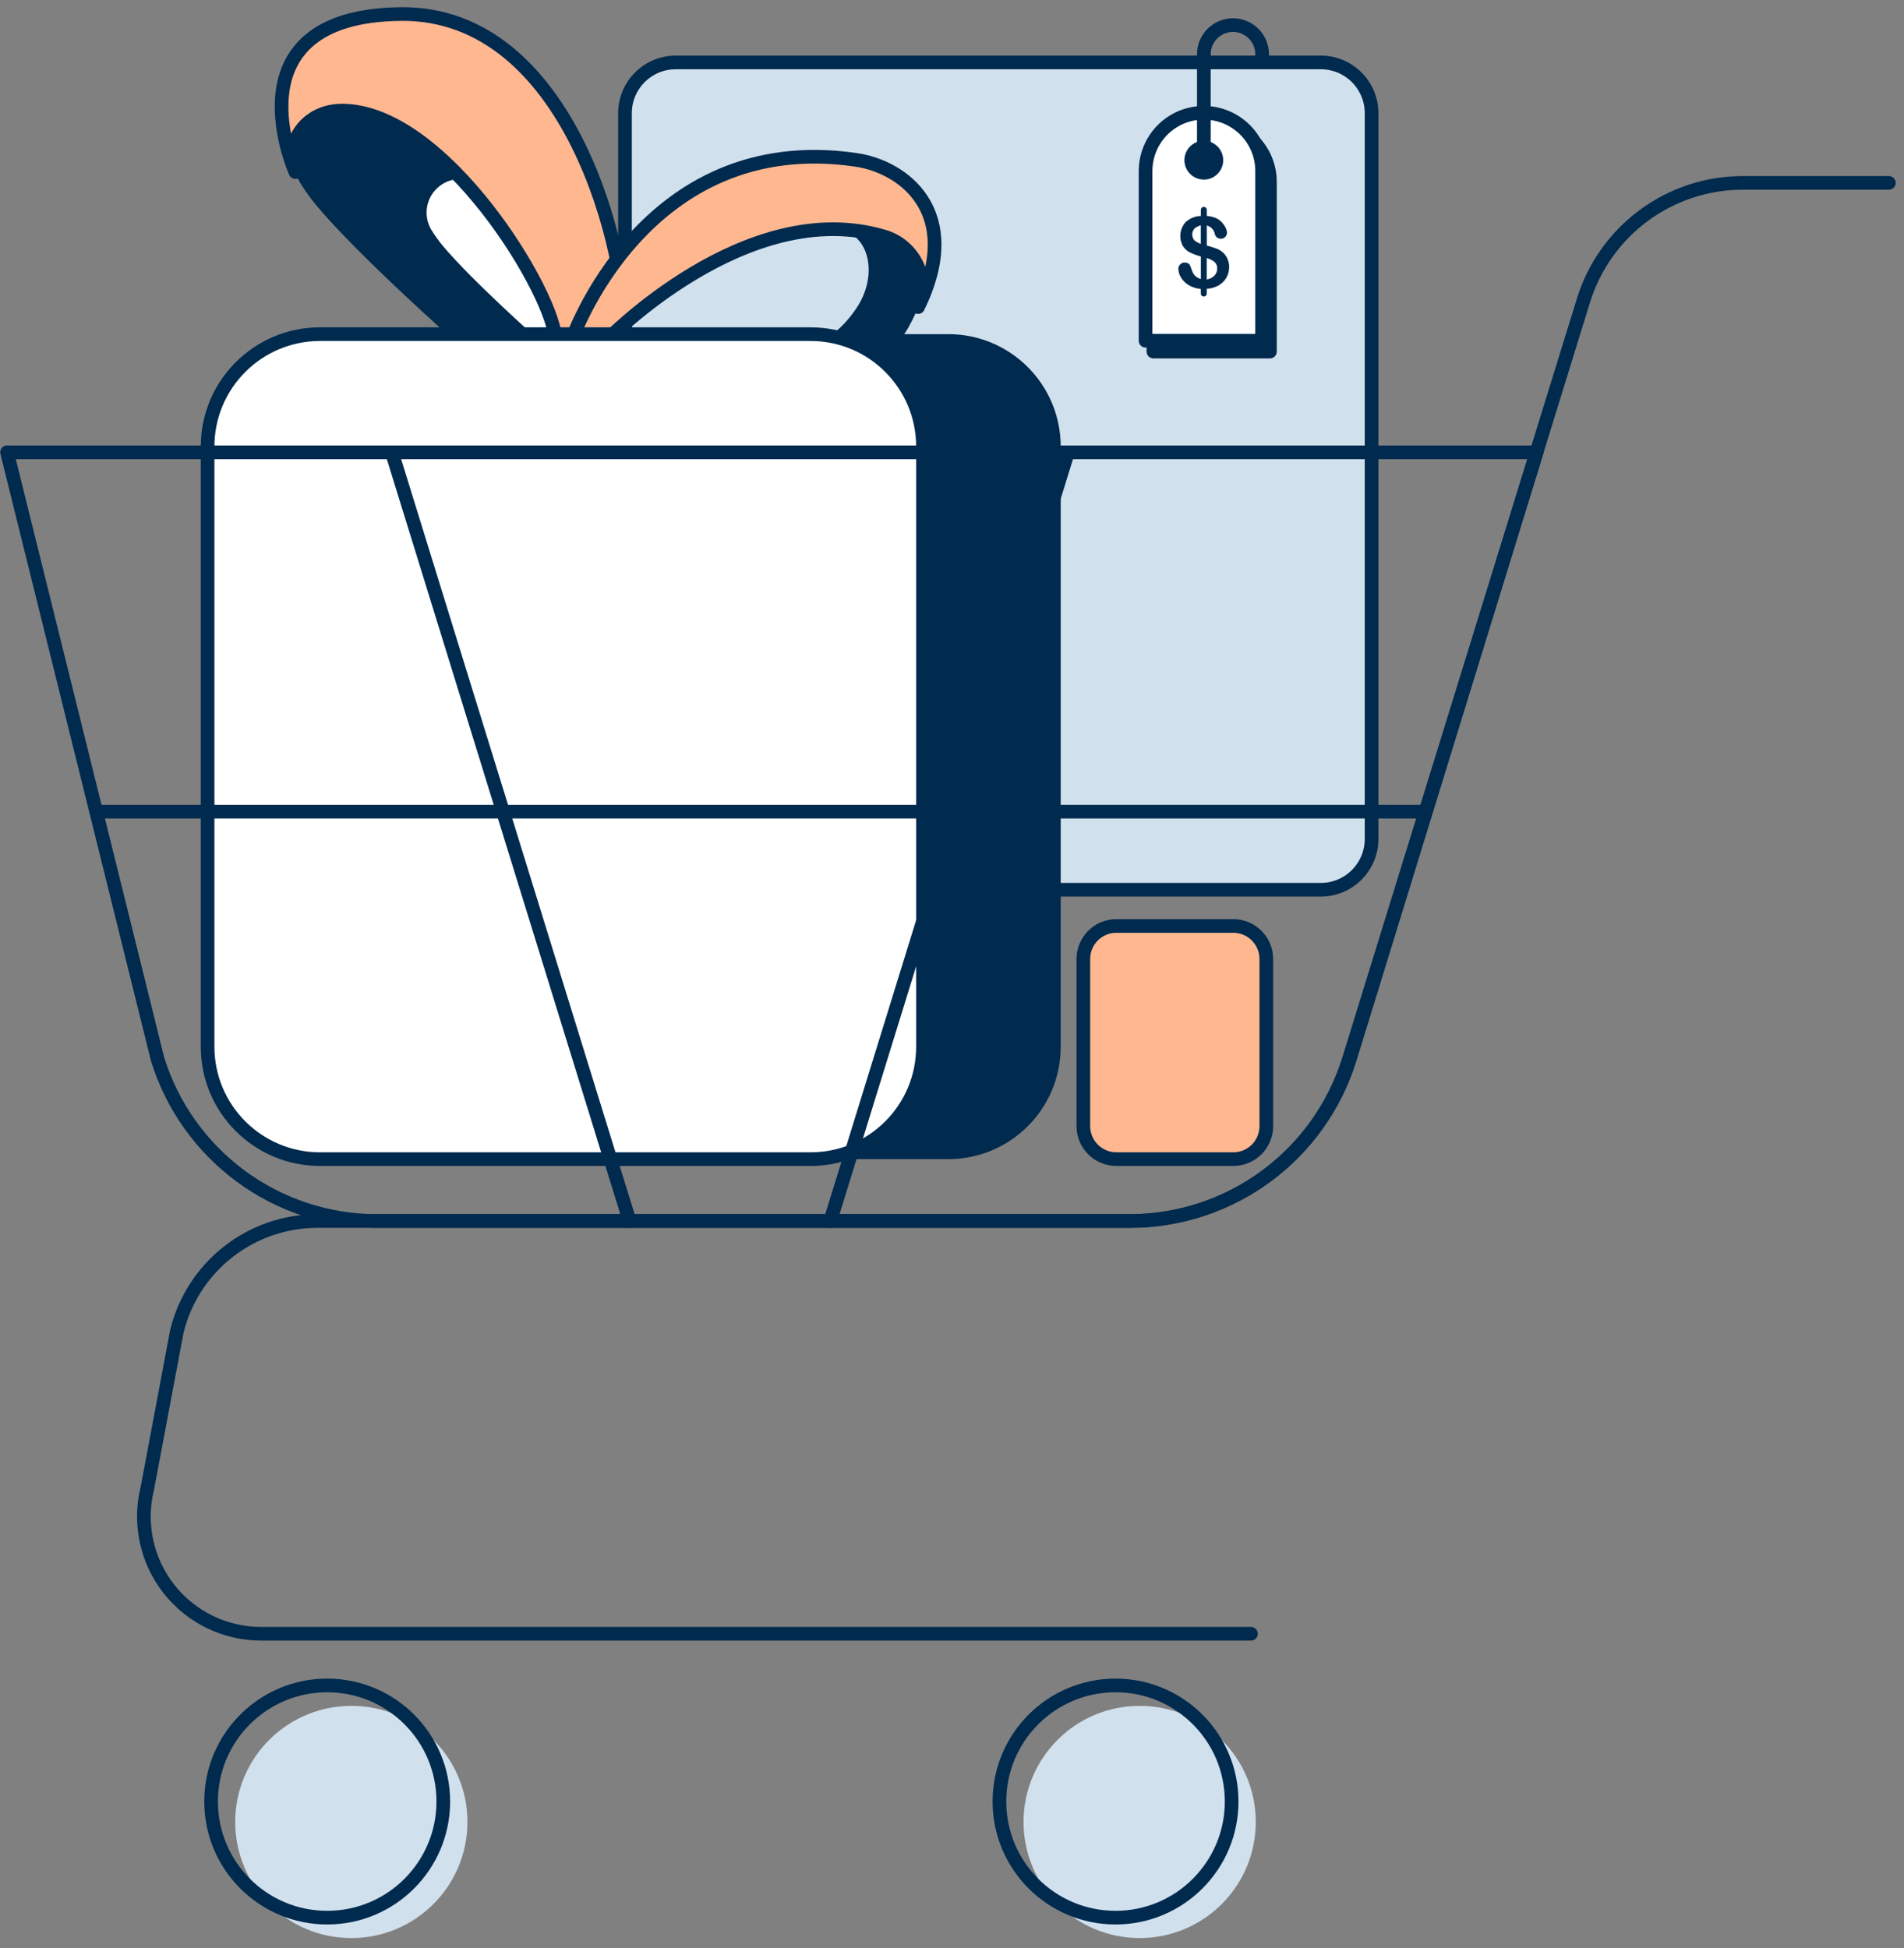 <svg width="172" height="176" viewBox="0 0 172 176" fill="none" xmlns="http://www.w3.org/2000/svg">
    <rect x="0" y="0" width="172" height="176" fill="#808080" stroke="none"/>
    <path d="M119.314 5.64H61.049C58.514 5.64 56.459 7.695 56.459 10.229V75.795C56.459 78.33 58.514 80.384 61.049 80.384H119.314C121.848 80.384 123.903 78.33 123.903 75.795V10.229C123.903 7.695 121.848 5.64 119.314 5.64Z" fill="#D1E0ED" stroke="#002A4E" stroke-width="1.234" stroke-linecap="round" stroke-linejoin="round"/>
    <path d="M113.179 12.71C112.443 11.974 111.505 11.473 110.485 11.27C109.464 11.067 108.406 11.171 107.444 11.57C106.482 11.968 105.66 12.643 105.082 13.508C104.503 14.373 104.194 15.39 104.194 16.431V31.763H114.72V16.431C114.721 15.74 114.585 15.056 114.321 14.417C114.057 13.778 113.669 13.198 113.179 12.71ZM109.458 16.588C109.234 16.588 109.014 16.521 108.827 16.396C108.641 16.271 108.495 16.094 108.409 15.887C108.323 15.679 108.301 15.451 108.345 15.231C108.388 15.01 108.496 14.808 108.655 14.649C108.814 14.49 109.016 14.382 109.237 14.338C109.457 14.295 109.685 14.317 109.893 14.403C110.1 14.489 110.278 14.634 110.402 14.821C110.527 15.008 110.594 15.227 110.594 15.452C110.593 15.752 110.474 16.04 110.263 16.252C110.051 16.465 109.764 16.585 109.464 16.588H109.458Z" stroke="#002A4E" stroke-width="1.234" stroke-linecap="round" stroke-linejoin="round"/>
    <path d="M112.472 11.731C111.736 10.994 110.798 10.492 109.777 10.289C108.756 10.085 107.697 10.189 106.735 10.587C105.773 10.986 104.951 11.661 104.372 12.527C103.794 13.393 103.486 14.411 103.486 15.452V30.784H114.015V15.452C114.016 14.761 113.88 14.076 113.615 13.437C113.35 12.799 112.962 12.219 112.472 11.731ZM108.75 15.608C108.525 15.609 108.305 15.542 108.118 15.418C107.931 15.293 107.784 15.115 107.698 14.908C107.612 14.7 107.589 14.471 107.632 14.25C107.676 14.029 107.784 13.826 107.943 13.667C108.102 13.508 108.305 13.399 108.526 13.355C108.746 13.311 108.975 13.334 109.183 13.42C109.391 13.506 109.569 13.652 109.694 13.839C109.819 14.026 109.886 14.246 109.886 14.471C109.886 14.772 109.766 15.061 109.553 15.274C109.341 15.488 109.052 15.608 108.75 15.608Z" fill="white" stroke="#002A4E" stroke-width="1.234" stroke-linecap="round" stroke-linejoin="round"/>
    <path d="M108.751 14.043V4.899C108.751 4.202 109.028 3.532 109.521 3.039C110.015 2.546 110.684 2.268 111.382 2.268C111.727 2.268 112.07 2.336 112.389 2.468C112.709 2.6 112.999 2.794 113.244 3.038C113.488 3.283 113.682 3.573 113.814 3.892C113.947 4.211 114.015 4.554 114.015 4.899V5.163" stroke="#002A4E" stroke-width="1.234" stroke-linecap="round" stroke-linejoin="round"/>
    <path d="M110.89 23.393C110.797 23.172 110.657 22.976 110.479 22.817C110.311 22.663 110.117 22.544 109.905 22.463C109.691 22.382 109.403 22.291 109.041 22.191H109.016V20.379H109.041C109.211 20.427 109.365 20.519 109.487 20.647C109.61 20.775 109.696 20.933 109.736 21.105C109.756 21.237 109.823 21.357 109.925 21.442C110.028 21.528 110.158 21.572 110.291 21.568C110.363 21.569 110.435 21.556 110.501 21.528C110.567 21.501 110.628 21.461 110.678 21.41C110.729 21.361 110.77 21.302 110.798 21.237C110.825 21.172 110.839 21.102 110.839 21.031C110.833 20.881 110.797 20.733 110.732 20.597C110.653 20.43 110.55 20.276 110.427 20.138C110.269 19.95 110.069 19.801 109.843 19.702C109.587 19.597 109.316 19.532 109.041 19.509H109.016V18.955C109.016 18.884 108.988 18.817 108.938 18.766C108.887 18.716 108.819 18.688 108.749 18.688C108.678 18.688 108.61 18.716 108.559 18.766C108.509 18.817 108.481 18.884 108.481 18.955V19.511C107.97 19.525 107.48 19.723 107.103 20.068C106.84 20.361 106.676 20.729 106.634 21.12C106.592 21.511 106.674 21.905 106.868 22.247C107.027 22.489 107.247 22.684 107.506 22.812C107.819 22.963 108.145 23.084 108.481 23.172V25.205C108.31 25.161 108.152 25.079 108.016 24.966C107.905 24.87 107.815 24.752 107.751 24.619C107.693 24.491 107.625 24.308 107.545 24.069C107.515 23.964 107.449 23.873 107.358 23.812C107.259 23.748 107.143 23.716 107.025 23.72C106.948 23.717 106.872 23.731 106.801 23.76C106.73 23.789 106.666 23.833 106.613 23.888C106.562 23.937 106.521 23.996 106.493 24.061C106.464 24.126 106.449 24.196 106.449 24.267C106.451 24.466 106.492 24.662 106.57 24.845C106.661 25.056 106.789 25.249 106.949 25.415C107.132 25.604 107.348 25.759 107.586 25.871C107.868 25.998 108.169 26.079 108.477 26.11V26.521C108.477 26.592 108.505 26.66 108.555 26.71C108.605 26.761 108.674 26.789 108.744 26.789C108.815 26.789 108.883 26.761 108.934 26.71C108.984 26.66 109.012 26.592 109.012 26.521V26.093H109.037C109.417 26.069 109.787 25.957 110.117 25.767C110.407 25.596 110.645 25.35 110.806 25.055C110.961 24.769 111.04 24.448 111.038 24.123C111.04 23.872 110.989 23.623 110.89 23.393ZM107.893 21.708C107.767 21.558 107.699 21.369 107.702 21.173C107.704 20.978 107.777 20.79 107.907 20.644C108.074 20.509 108.268 20.411 108.475 20.356V22.029C108.262 21.961 108.064 21.852 107.893 21.708ZM109.717 24.888C109.535 25.078 109.295 25.203 109.034 25.244H109.01V23.323H109.034C109.286 23.392 109.52 23.512 109.724 23.674C109.803 23.749 109.866 23.841 109.906 23.942C109.947 24.044 109.964 24.154 109.958 24.263C109.962 24.495 109.876 24.719 109.717 24.888Z" fill="#002A4E"/>
    <path d="M50.191 30.839H41.111C41.111 30.839 32.389 23.115 28.577 18.558C28.057 17.931 27.581 17.269 27.152 16.575C26.751 15.923 26.53 15.176 26.513 14.411C26.495 13.646 26.682 12.889 27.052 12.22C27.423 11.55 27.965 10.991 28.623 10.6C29.281 10.208 30.032 9.999 30.797 9.993H30.896C40.111 9.982 50.197 26.686 50.191 30.839Z" fill="#002A4E"/>
    <path d="M55.2 30.839H48.811C48.811 30.839 42.675 25.404 39.992 22.199C39.627 21.758 39.292 21.292 38.991 20.805C38.707 20.346 38.551 19.82 38.538 19.281C38.525 18.742 38.656 18.209 38.917 17.738C39.178 17.266 39.56 16.872 40.024 16.597C40.488 16.322 41.017 16.175 41.556 16.172H41.624C48.108 16.172 55.203 27.918 55.2 30.839Z" fill="white"/>
    <path d="M36.207 1.268C51.491 1.108 56.807 22.948 56.476 30.839H50.191C50.191 26.686 40.111 9.991 30.896 9.991C27.627 9.991 25.699 12.903 26.685 15.545C26.685 15.537 20.351 1.435 36.207 1.268Z" fill="#FFB790" stroke="#002A4E" stroke-width="1.234" stroke-linecap="round" stroke-linejoin="round"/>
    <path d="M82.94 27.741C84.018 25.162 82.568 22.187 79.883 21.378C67.436 17.624 54.709 30.841 54.709 30.841H51.594C51.594 30.841 58.126 11.589 77.378 14.45C81.593 15.076 87.126 19.134 82.94 27.741Z" fill="#FFB790" stroke="#002A4E" stroke-width="1.234" stroke-linecap="round" stroke-linejoin="round"/>
    <path d="M82.94 27.784C82.362 29.138 81.655 30.403 81.151 30.839H74.074C74.074 30.839 75.767 30.265 77.405 27.784C79.394 24.771 78.472 21.043 75.749 20.79C77.153 20.804 78.55 21.003 79.902 21.383C82.593 22.193 84.043 25.205 82.94 27.784Z" fill="#002A4E"/>
    <path d="M85.664 30.189H39.416C33.807 30.189 29.26 34.736 29.26 40.345V94.566C29.26 100.175 33.807 104.722 39.416 104.722H85.664C91.273 104.722 95.82 100.175 95.82 94.566V40.345C95.82 34.736 91.273 30.189 85.664 30.189Z" fill="#002A4E"/>
    <path d="M73.222 30.189H28.909C23.3 30.189 18.753 34.736 18.753 40.345V94.566C18.753 100.175 23.3 104.722 28.909 104.722H73.222C78.831 104.722 83.378 100.175 83.378 94.566V40.345C83.378 34.736 78.831 30.189 73.222 30.189Z" fill="white" stroke="#002A4E" stroke-width="1.234" stroke-linecap="round" stroke-linejoin="round"/>
    <path d="M170.634 16.522H157.446C154.226 16.52 151.091 17.55 148.5 19.461C145.908 21.372 143.997 24.062 143.046 27.138L121.858 95.683C120.548 99.92 117.916 103.626 114.347 106.258C110.777 108.891 106.459 110.311 102.024 110.311H28.682C25.757 110.31 22.916 111.291 20.614 113.095C18.311 114.899 16.679 117.423 15.98 120.263L13.306 134.477C12.921 136.037 12.896 137.664 13.234 139.235C13.571 140.806 14.261 142.28 15.252 143.544C16.244 144.809 17.509 145.831 18.954 146.534C20.399 147.237 21.984 147.602 23.591 147.602H113.007" stroke="#002A4E" stroke-width="1.234" stroke-linecap="round" stroke-linejoin="round"/>
    <path d="M102.09 110.311H34.062C29.628 110.309 25.311 108.889 21.743 106.256C18.174 103.624 15.543 99.919 14.233 95.683L0.638 40.865H138.813L121.945 95.66C120.637 99.904 118.003 103.618 114.429 106.255C110.856 108.891 106.531 110.313 102.09 110.311Z" stroke="#002A4E" stroke-width="1.234" stroke-linecap="round" stroke-linejoin="round"/>
    <path d="M56.873 110.311L35.401 40.865" stroke="#002A4E" stroke-width="1.234" stroke-linecap="round" stroke-linejoin="round"/>
    <path d="M75.002 110.311L96.474 40.865" stroke="#002A4E" stroke-width="1.234" stroke-linecap="round" stroke-linejoin="round"/>
    <path d="M128.77 73.326H8.992" stroke="#002A4E" stroke-width="1.234" stroke-linecap="round" stroke-linejoin="round"/>
    <path d="M102.952 175.093C108.745 175.093 113.441 170.397 113.441 164.604C113.441 158.811 108.745 154.115 102.952 154.115C97.159 154.115 92.463 158.811 92.463 164.604C92.463 170.397 97.159 175.093 102.952 175.093Z" fill="#D1E0ED"/>
    <path d="M31.737 175.093C37.53 175.093 42.226 170.397 42.226 164.604C42.226 158.811 37.53 154.115 31.737 154.115C25.944 154.115 21.248 158.811 21.248 164.604C21.248 170.397 25.944 175.093 31.737 175.093Z" fill="#D1E0ED"/>
    <path d="M100.773 173.248C106.566 173.248 111.262 168.551 111.262 162.758C111.262 156.965 106.566 152.269 100.773 152.269C94.98 152.269 90.284 156.965 90.284 162.758C90.284 168.551 94.98 173.248 100.773 173.248Z" stroke="#002A4E" stroke-width="1.234" stroke-linecap="round" stroke-linejoin="round"/>
    <path d="M29.557 173.248C35.35 173.248 40.046 168.551 40.046 162.758C40.046 156.965 35.35 152.269 29.557 152.269C23.764 152.269 19.068 156.965 19.068 162.758C19.068 168.551 23.764 173.248 29.557 173.248Z" stroke="#002A4E" stroke-width="1.234" stroke-linecap="round" stroke-linejoin="round"/>
    <path d="M111.413 83.657H100.845C99.199 83.657 97.865 84.992 97.865 86.638V101.739C97.865 103.385 99.199 104.72 100.845 104.72H111.413C113.059 104.72 114.393 103.385 114.393 101.739V86.638C114.393 84.992 113.059 83.657 111.413 83.657Z" fill="#FFB790" stroke="#002A4E" stroke-width="1.234" stroke-linecap="round" stroke-linejoin="round"/>
</svg>

